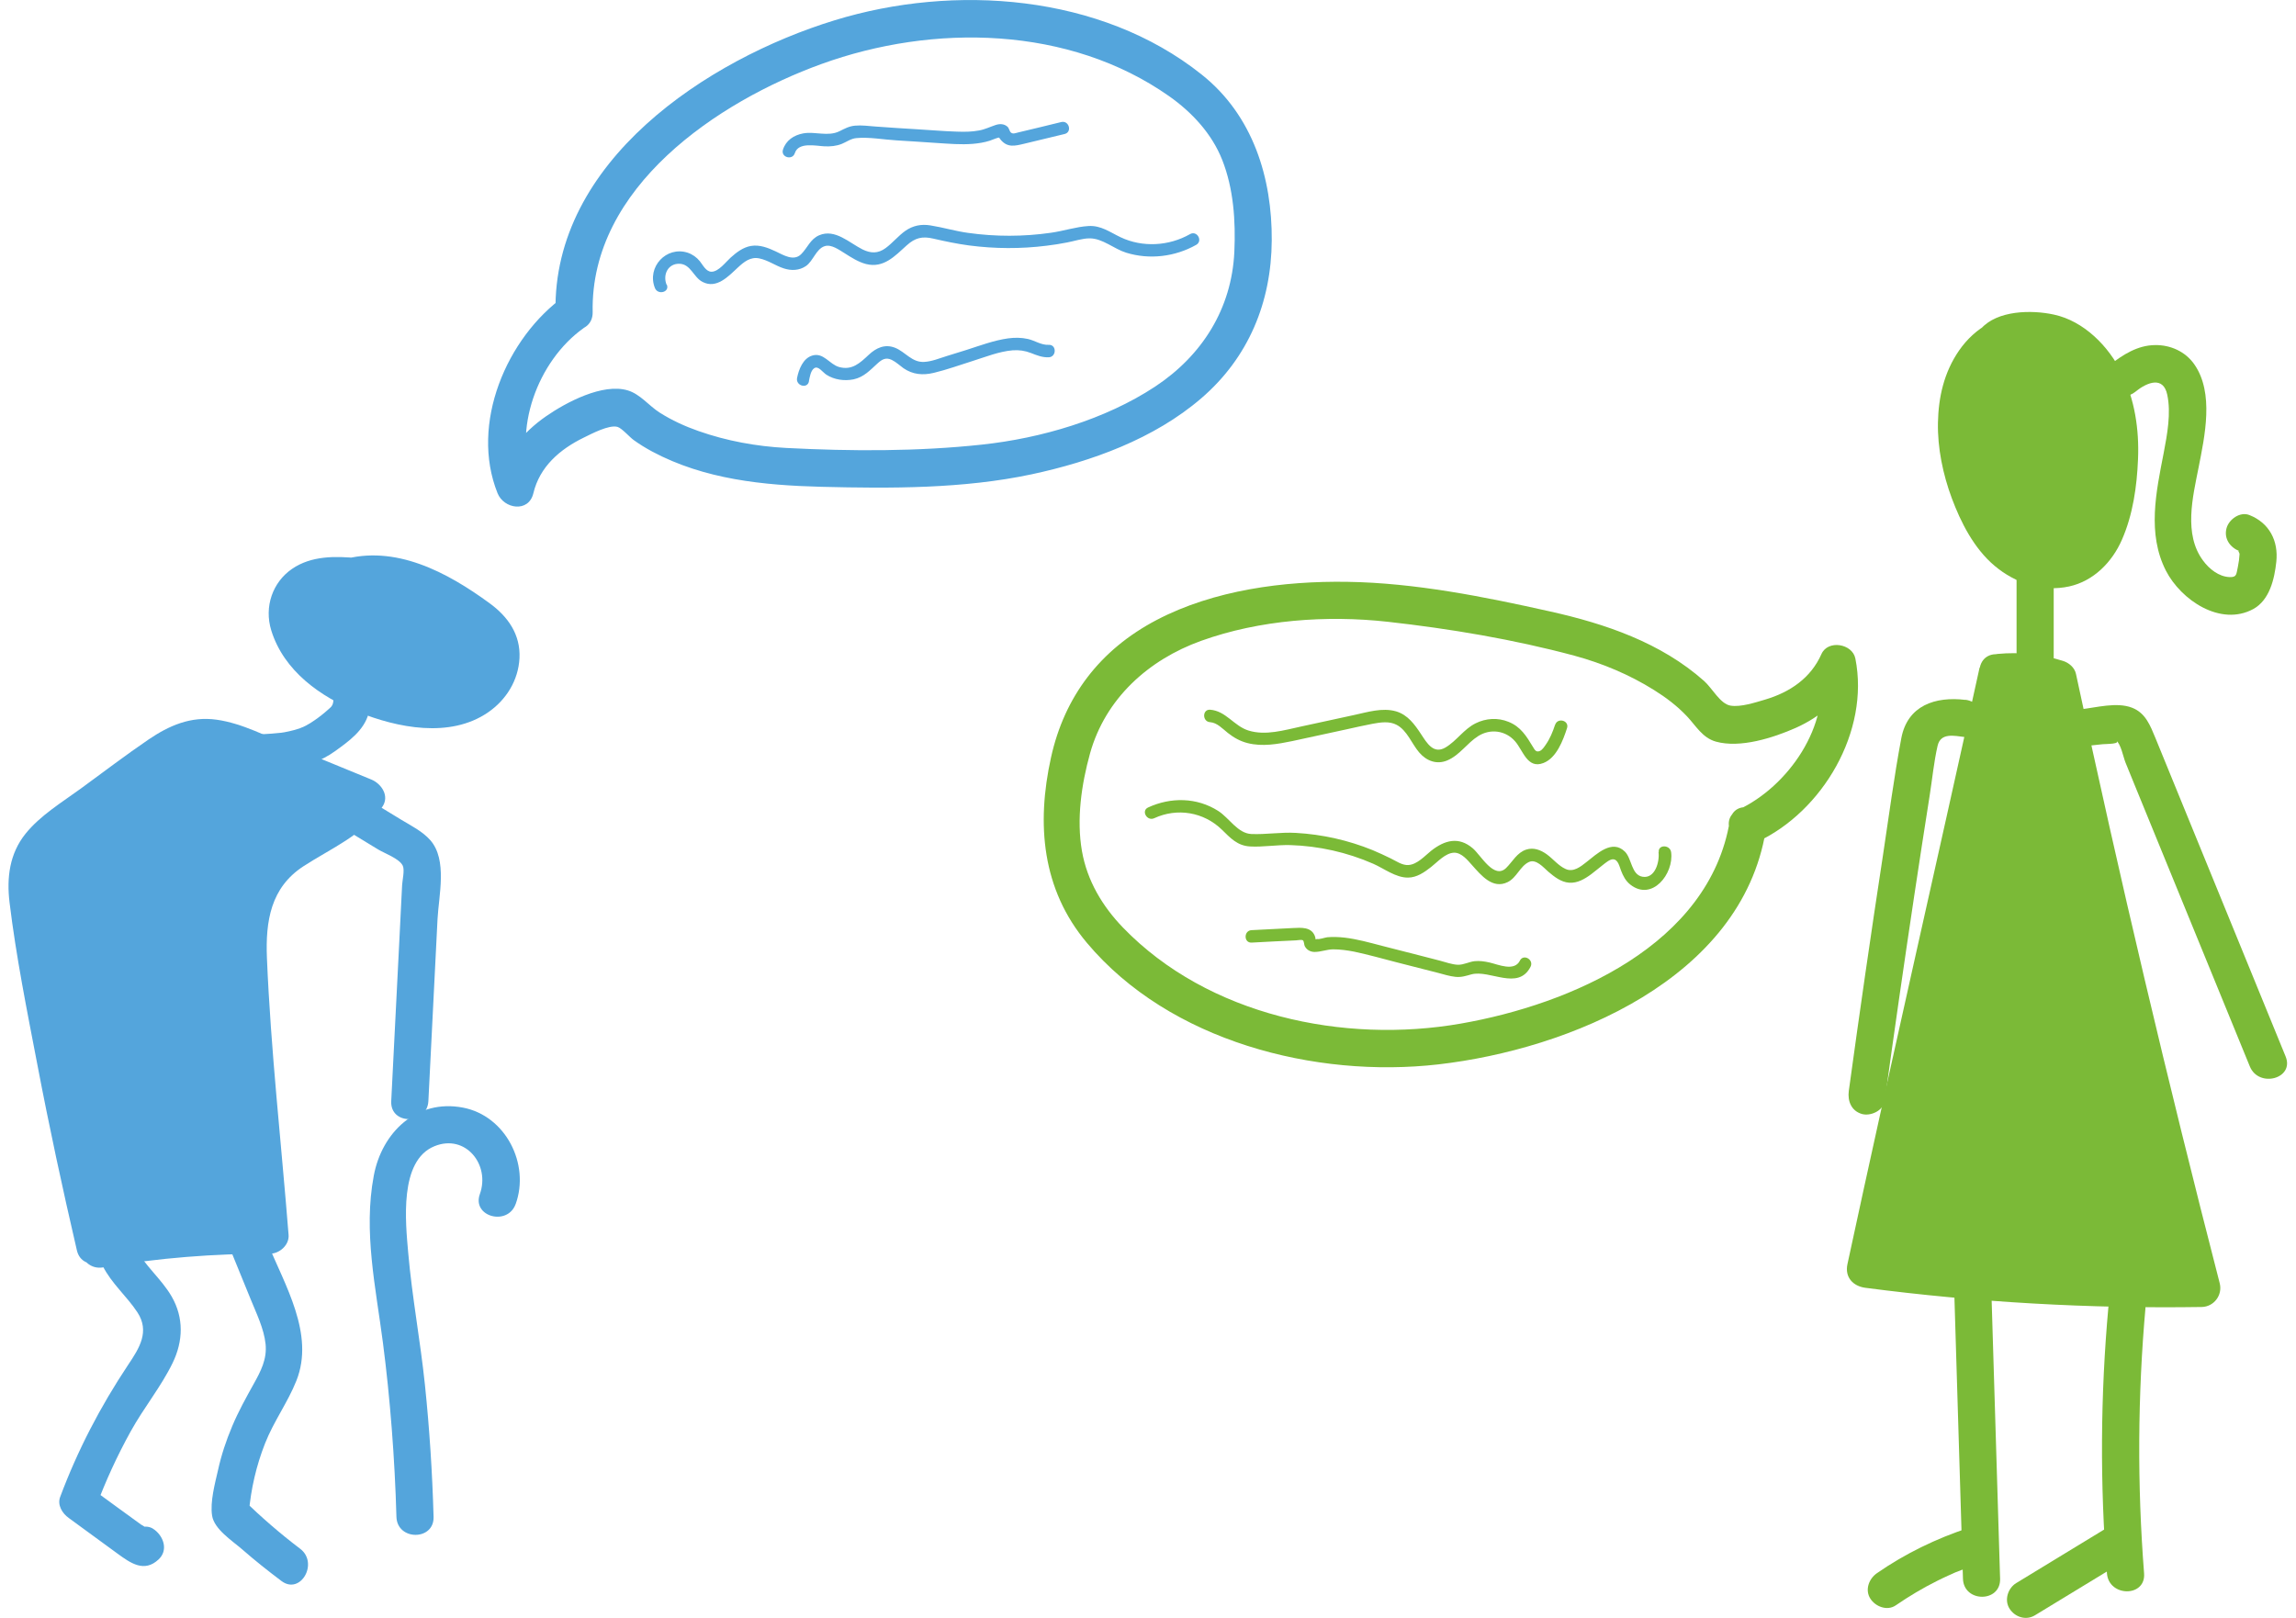 <svg width="254" height="179" viewBox="0 0 254 179" fill="none" xmlns="http://www.w3.org/2000/svg">
<path d="M38.309 63.975C40.747 63.189 43.445 63.506 45.856 64.388C48.266 65.27 50.444 66.689 52.553 68.15C53.334 68.687 54.128 69.252 54.663 70.024C55.799 71.65 55.58 73.992 54.416 75.604C53.252 77.216 51.321 78.126 49.362 78.401C47.403 78.677 45.417 78.346 43.5 77.864C38.953 76.734 34.296 74.378 32.337 70.106C31.858 69.059 31.557 67.86 31.872 66.758C32.269 65.297 33.666 64.292 35.118 63.92C36.57 63.548 38.104 63.685 39.596 63.837" fill="#54A5DC"/>
<path d="M38.857 65.959C42.582 64.857 46.198 66.496 49.321 68.467C50.499 69.211 52.526 70.134 53.156 71.484C53.704 72.655 53.197 74.088 52.293 74.929C49.773 77.313 45.705 76.403 42.747 75.508C39.788 74.612 36.98 73.248 35.145 70.823C34.378 69.817 33.145 67.888 34.2 66.717C35.474 65.297 37.925 65.725 39.583 65.89C40.692 66 41.637 64.87 41.637 63.823C41.637 62.611 40.692 61.867 39.583 61.756C37.104 61.522 34.46 61.467 32.31 62.941C30.16 64.416 29.201 67.13 30.009 69.748C31.392 74.226 35.433 77.092 39.569 78.759C43.966 80.537 49.773 81.708 53.978 78.828C55.991 77.45 57.347 75.287 57.47 72.807C57.593 70.203 56.197 68.232 54.183 66.758C49.499 63.327 43.705 60.199 37.775 61.963C35.241 62.707 36.323 66.703 38.87 65.945L38.857 65.959Z" fill="#54A5DC"/>
<path d="M36.926 73.206C36.665 74.722 36.953 76.169 36.871 77.684C36.885 77.381 36.885 77.602 36.843 77.781C36.802 77.946 36.693 78.153 36.843 77.891C36.816 77.96 36.501 78.36 36.734 78.098C36.624 78.222 36.501 78.332 36.378 78.442C35.83 78.938 35.282 79.365 34.816 79.682C34.515 79.903 34.186 80.096 33.858 80.275C33.858 80.275 33.378 80.509 33.502 80.454C33.652 80.385 33.187 80.564 33.145 80.592C32.776 80.716 32.392 80.826 31.995 80.909C31.817 80.95 31.639 80.978 31.461 81.019C31.461 81.019 30.927 81.102 31.091 81.074C30.968 81.088 30.379 81.143 30.05 81.171C29.68 81.198 29.324 81.226 28.954 81.239C28.119 81.281 27.27 81.336 26.434 81.377C25.366 81.432 24.325 82.287 24.38 83.444C24.421 84.519 25.284 85.58 26.434 85.511C30.091 85.304 33.953 85.359 37.063 83.113C38.569 82.025 40.254 80.84 40.774 78.952C41.007 78.098 41.007 77.188 40.952 76.307C40.925 75.907 40.884 75.507 40.87 75.108C40.87 74.942 40.87 74.777 40.87 74.612C40.87 74.515 40.952 73.854 40.884 74.295C41.062 73.234 40.596 72.021 39.446 71.746C38.446 71.512 37.117 72.049 36.912 73.193L36.926 73.206Z" fill="#54A5DC"/>
<path d="M10.56 137.747C7.711 125.594 5.301 113.331 3.356 100.999C3.041 99.015 2.753 96.906 3.534 95.046C4.301 93.214 5.972 91.96 7.574 90.789C10.505 88.653 13.423 86.531 16.354 84.395C18.203 83.045 20.202 81.653 22.476 81.543C24.174 81.46 25.818 82.122 27.379 82.769C31.776 84.575 36.172 86.379 40.569 88.184C38.035 92.07 32.488 92.924 29.639 96.59C27.146 99.8 27.352 104.306 27.667 108.37C28.42 117.781 29.16 127.192 29.913 136.617C23.544 136.589 17.175 137.113 10.916 138.201" fill="#54A5DC"/>
<path d="M12.532 137.195C10.902 130.251 9.423 123.265 8.081 116.265C7.451 112.986 6.862 109.693 6.3 106.386C5.999 104.622 5.711 102.872 5.424 101.109C5.177 99.538 4.766 97.719 5.287 96.162C5.766 94.743 7.013 93.765 8.149 92.897C9.56 91.836 10.998 90.816 12.423 89.783C14.943 87.95 17.463 85.69 20.257 84.299C23.517 82.687 26.9 84.822 29.94 86.062C33.282 87.44 36.638 88.818 39.98 90.196L38.747 87.165C36.652 90.182 32.529 91.243 29.762 93.531C26.352 96.355 25.338 100.599 25.38 104.884C25.434 109.969 26.092 115.094 26.503 120.165C26.941 125.663 27.379 131.147 27.804 136.644L29.858 134.577C23.298 134.564 16.778 135.142 10.313 136.245C7.711 136.686 8.821 140.668 11.409 140.227C17.518 139.18 23.681 138.697 29.872 138.711C30.913 138.711 32.008 137.76 31.926 136.644C31.118 126.448 29.954 116.21 29.529 105.986C29.365 101.894 29.954 98.201 33.57 95.845C36.706 93.806 40.076 92.456 42.294 89.273C43.13 88.06 42.185 86.696 41.062 86.242C38.131 85.043 35.2 83.83 32.269 82.632C29.598 81.529 26.831 80.027 23.955 79.628C21.079 79.228 18.696 80.289 16.436 81.819C13.888 83.555 11.437 85.429 8.944 87.247C6.848 88.777 4.465 90.21 2.821 92.249C1.055 94.454 0.726 97.099 1.055 99.841C1.781 105.835 2.986 111.815 4.123 117.74C5.438 124.643 6.917 131.505 8.505 138.339C9.108 140.929 13.08 139.827 12.464 137.237L12.532 137.195Z" fill="#54A5DC"/>
<path d="M38.364 91.877L41.829 93.985C42.528 94.412 44.171 94.991 44.554 95.776C44.787 96.245 44.514 97.402 44.486 97.912C44.459 98.546 44.418 99.166 44.39 99.799C44.322 101.274 44.239 102.734 44.171 104.209C43.87 110.078 43.582 115.962 43.281 121.832C43.144 124.491 47.253 124.477 47.39 121.832C47.732 115.121 48.061 108.411 48.403 101.687C48.54 99.069 49.513 95.142 47.609 92.965C46.746 91.987 45.5 91.367 44.404 90.706C43.089 89.906 41.761 89.093 40.446 88.294C38.172 86.916 36.104 90.485 38.377 91.863L38.364 91.877Z" fill="#54A5DC"/>
<path d="M25.612 138.559L27.749 143.795C28.379 145.352 29.201 147.006 29.379 148.701C29.557 150.395 28.831 151.746 28.064 153.124C27.215 154.653 26.379 156.155 25.695 157.781C25.01 159.407 24.489 160.977 24.119 162.658C23.777 164.147 23.229 166.172 23.462 167.688C23.695 169.203 25.695 170.471 26.804 171.436C28.201 172.662 29.653 173.806 31.132 174.922C33.241 176.52 35.296 172.937 33.2 171.353C30.995 169.686 28.913 167.867 26.927 165.952L27.53 167.412C27.749 164.767 28.352 162.162 29.324 159.696C30.297 157.23 31.831 155.177 32.789 152.765C34.844 147.598 31.488 142.169 29.571 137.457C28.584 135.032 24.599 136.093 25.612 138.559Z" fill="#54A5DC"/>
<path d="M11.368 140.075C12.354 142.032 14.025 143.41 15.203 145.201C16.587 147.323 15.422 149.155 14.162 151.029C11.108 155.618 8.588 160.454 6.657 165.621C6.314 166.53 6.903 167.454 7.602 167.95C9.41 169.272 11.217 170.581 13.012 171.904C14.45 172.951 15.957 174.026 17.545 172.538C18.614 171.532 18.12 170.058 17.134 169.286L17.038 169.217C16.148 168.528 14.751 169.093 14.231 169.961C13.601 171.022 14.094 172.111 14.97 172.786L15.066 172.855L14.655 169.603C16.217 169.451 16.532 169.148 15.6 168.68C15.272 168.446 14.943 168.198 14.614 167.963C14.121 167.605 13.628 167.247 13.135 166.889C11.985 166.048 10.834 165.208 9.684 164.367L10.629 166.696C11.697 163.83 12.971 161.06 14.45 158.387C15.929 155.714 17.805 153.454 19.093 150.809C20.271 148.384 20.353 145.807 18.983 143.437C17.833 141.453 15.97 140.02 14.929 137.953C13.738 135.583 10.19 137.664 11.382 140.034L11.368 140.075Z" fill="#54A5DC"/>
<path d="M57.046 133.227C58.648 128.776 55.922 123.444 51.211 122.548C46.102 121.57 42.24 125.29 41.35 130.085C40.185 136.258 41.569 142.445 42.363 148.563C43.157 154.68 43.678 161.391 43.856 167.825C43.938 170.485 48.047 170.485 47.965 167.825C47.828 162.934 47.513 158.056 47.006 153.192C46.499 148.328 45.582 143.478 45.157 138.587C44.87 135.252 44.13 128.418 48.061 126.82C51.499 125.414 54.252 128.873 53.087 132.111C52.183 134.618 56.155 135.693 57.046 133.213V133.227Z" fill="#54A5DC"/>
<path d="M220.964 74.433C216.266 95.873 210.966 118.966 206.35 140.419C218.677 142.045 231.127 142.762 243.563 142.541C237.783 120.192 232.483 97.705 227.662 75.122C225.525 74.391 223.21 74.157 220.978 74.433" fill="#7BBA37"/>
<path d="M218.992 73.882C214.171 95.886 209.117 117.836 204.378 139.868C204.063 141.315 204.994 142.307 206.364 142.486C218.704 144.098 231.141 144.801 243.577 144.608C244.919 144.58 245.892 143.299 245.563 141.99C239.797 119.627 234.482 97.154 229.661 74.571C229.511 73.854 228.881 73.331 228.223 73.124C225.867 72.38 223.443 72.118 220.992 72.352C218.389 72.614 218.362 76.748 220.992 76.486C223.114 76.279 225.1 76.458 227.141 77.106L225.703 75.659C230.524 98.243 235.838 120.716 241.605 143.079L243.591 140.461C231.154 140.654 218.718 139.951 206.377 138.339L208.363 140.957C213.102 118.938 218.17 96.975 222.978 74.97C223.539 72.38 219.581 71.264 219.019 73.868L218.992 73.882Z" fill="#7BBA37"/>
<path d="M216.198 143.079C216.513 153.606 216.841 164.133 217.157 174.674C217.239 177.333 221.348 177.333 221.265 174.674C220.95 164.147 220.622 153.62 220.307 143.079C220.224 140.42 216.116 140.42 216.198 143.079Z" fill="#7BBA37"/>
<path d="M233.25 144.567C232.359 154.377 232.305 164.243 233.085 174.081C233.291 176.713 237.4 176.74 237.194 174.081C236.427 164.257 236.482 154.391 237.359 144.567C237.592 141.921 233.483 141.935 233.25 144.567Z" fill="#7BBA37"/>
<path d="M217.814 169.038C214.212 170.223 210.774 171.89 207.651 174.053C206.761 174.66 206.282 175.9 206.912 176.878C207.473 177.76 208.774 178.27 209.719 177.622C211.185 176.616 212.705 175.707 214.308 174.908C214.719 174.701 215.129 174.508 215.554 174.315C215.705 174.246 215.869 174.177 216.02 174.108C216.239 174.012 216.225 174.012 216.006 174.108C216.116 174.067 216.211 174.026 216.321 173.971C217.17 173.626 218.033 173.309 218.896 173.02C219.909 172.689 220.69 171.573 220.334 170.471C220.005 169.451 218.896 168.666 217.8 169.024L217.814 169.038Z" fill="#7BBA37"/>
<path d="M232.825 169.203C229.565 171.187 226.306 173.172 223.046 175.156C222.128 175.721 221.704 177.03 222.306 177.98C222.909 178.931 224.128 179.317 225.114 178.724C228.374 176.74 231.634 174.756 234.893 172.772C235.811 172.207 236.236 170.898 235.633 169.947C235.03 168.997 233.811 168.611 232.825 169.203Z" fill="#7BBA37"/>
<path d="M223.087 63.01C223.087 66.662 223.087 70.327 223.087 73.978C223.087 75.053 224.032 76.1 225.141 76.045C226.251 75.99 227.196 75.136 227.196 73.978C227.196 70.327 227.196 66.662 227.196 63.01C227.196 61.936 226.251 60.888 225.141 60.944C224.032 60.999 223.087 61.853 223.087 63.01Z" fill="#7BBA37"/>
<path d="M223.95 37.451C222.115 36.583 219.951 37.878 218.732 39.504C215.568 43.692 216.061 49.659 217.896 54.578C218.841 57.099 220.142 59.593 222.252 61.26C224.361 62.928 227.388 63.617 229.785 62.39C232.579 60.943 233.647 57.499 234.113 54.371C234.537 51.532 234.688 48.625 234.113 45.814C233.537 43.003 232.195 40.289 229.99 38.47C228.798 37.492 227.347 36.762 225.813 36.679C224.279 36.596 221.498 36.583 220.567 37.823" fill="#7BBA37"/>
<path d="M224.498 35.453C221.471 34.254 218.417 36.334 216.732 38.773C215.047 41.212 214.445 43.968 214.39 46.765C214.335 49.562 214.938 52.483 215.924 55.129C216.91 57.774 218.362 60.668 220.649 62.597C222.936 64.526 225.95 65.532 228.908 64.884C231.606 64.292 233.661 62.197 234.743 59.717C235.962 56.934 236.4 53.82 236.523 50.802C236.66 47.537 236.167 44.23 234.729 41.281C233.291 38.332 230.552 35.522 227.21 34.805C224.744 34.268 220.95 34.323 219.143 36.376C217.335 38.429 220.293 41.295 222.046 39.297C222.813 38.429 225.087 38.622 226.114 38.801C228.182 39.145 229.812 40.909 230.798 42.659C232.99 46.531 232.77 51.643 231.743 55.845C231.332 57.513 230.689 59.345 229.209 60.351C227.73 61.357 225.73 61.012 224.251 60.144C220.8 58.119 219.197 53.158 218.663 49.41C218.348 47.206 218.43 44.864 219.252 42.769C219.868 41.198 221.443 38.677 223.416 39.462C224.443 39.876 225.676 39.021 225.95 38.016C226.265 36.844 225.552 35.88 224.511 35.466L224.498 35.453Z" fill="#7BBA37"/>
<path d="M236.29 43.293C237.578 42.273 239.317 41.612 239.756 43.665C240.194 45.718 239.756 48.047 239.358 50.141C238.523 54.426 237.523 59.042 239.605 63.134C241.262 66.372 245.631 69.349 249.261 67.392C251.082 66.4 251.617 64.057 251.822 62.156C252.069 59.827 251.041 57.857 248.85 56.989C247.823 56.576 246.59 57.444 246.316 58.436C246.001 59.607 246.713 60.571 247.754 60.985C247.467 60.874 247.768 61.123 247.754 61.329C247.727 61.798 247.672 62.211 247.576 62.68C247.384 63.506 247.494 63.878 246.659 63.851C245.467 63.809 244.399 62.955 243.714 62.018C241.55 59.111 242.577 54.991 243.221 51.739C243.906 48.253 244.96 43.486 242.755 40.317C241.769 38.897 240.112 38.153 238.413 38.181C236.482 38.195 234.852 39.242 233.387 40.386C232.51 41.075 232.675 42.59 233.387 43.307C234.25 44.175 235.414 43.996 236.29 43.307V43.293Z" fill="#7BBA37"/>
<path d="M230.141 82.604L232.606 82.342C233.017 82.301 234.702 82.342 234.085 81.901C234.633 82.314 234.88 83.72 235.126 84.34C235.469 85.18 235.811 86.021 236.153 86.861C237.564 90.32 238.989 93.778 240.399 97.237C243.234 104.154 246.056 111.071 248.891 117.988C249.877 120.413 253.863 119.352 252.849 116.885C249.631 109.018 246.426 101.164 243.207 93.296C241.618 89.424 240.043 85.539 238.454 81.667C237.879 80.275 237.359 78.883 235.866 78.305C234.167 77.643 231.908 78.291 230.154 78.484C227.552 78.76 227.525 82.907 230.154 82.618L230.141 82.604Z" fill="#7BBA37"/>
<path d="M217.417 77.436C214.102 77.037 211.021 78.043 210.336 81.68C209.528 85.966 208.966 90.306 208.309 94.619C206.98 103.299 205.72 112.007 204.528 120.702C204.378 121.818 204.802 122.906 205.967 123.251C206.925 123.526 208.336 122.906 208.5 121.804C209.541 114.212 210.637 106.634 211.774 99.055C212.322 95.376 212.897 91.711 213.472 88.032C213.76 86.213 213.938 84.312 214.349 82.521C214.691 81.033 216.17 81.405 217.417 81.556C220.033 81.873 220.019 77.726 217.417 77.423V77.436Z" fill="#7BBA37"/>
<path d="M65.565 34.53C65.291 20.723 79.385 11.243 90.876 7.082C103.244 2.604 118.269 2.852 129.349 10.651C131.869 12.428 134.06 14.785 135.211 17.692C136.471 20.889 136.704 24.444 136.553 27.847C136.266 34.158 132.978 39.352 127.774 42.783C122.254 46.421 115.173 48.488 108.654 49.19C101.518 49.962 94.135 49.934 86.972 49.562C83.658 49.383 80.398 48.791 77.261 47.688C75.769 47.165 74.317 46.503 72.975 45.649C71.783 44.891 70.824 43.61 69.455 43.197C66.688 42.356 62.62 44.519 60.401 46.062C57.799 47.867 55.786 50.334 55.046 53.475H59.004C56.635 47.592 59.497 39.917 64.538 36.321C66.674 34.791 64.62 31.209 62.469 32.752C56.046 37.327 51.964 46.903 55.046 54.578C55.745 56.314 58.484 56.755 59.004 54.578C59.703 51.629 61.949 49.7 64.579 48.419C65.4 48.019 67.386 46.958 68.318 47.234C68.811 47.385 69.674 48.391 70.112 48.694C70.756 49.163 71.441 49.576 72.153 49.962C77.933 53.048 84.438 53.696 90.876 53.861C98.546 54.054 106.572 54.082 114.105 52.483C120.748 51.064 127.678 48.556 132.896 44.065C138.115 39.573 140.648 33.455 140.69 26.593C140.731 19.731 138.649 12.773 132.91 8.226C121.747 -0.661 105.558 -1.819 92.328 2.246C78.22 6.573 61.127 17.857 61.456 34.53C61.511 37.189 65.62 37.189 65.565 34.53Z" fill="#54A5DC"/>
<path d="M87.931 16.948C88.314 15.68 90.287 16.149 91.218 16.19C91.876 16.218 92.519 16.163 93.136 15.915C93.67 15.694 94.135 15.336 94.724 15.281C96.149 15.143 97.724 15.446 99.162 15.529C100.6 15.611 102.12 15.722 103.613 15.818C104.942 15.901 106.298 16.025 107.626 15.915C108.256 15.86 108.887 15.763 109.489 15.57C109.722 15.501 109.955 15.377 110.188 15.308C110.653 15.171 110.462 15.184 110.722 15.487C111.475 16.355 112.27 16.149 113.31 15.901C114.803 15.543 116.283 15.184 117.775 14.826C118.638 14.619 118.269 13.297 117.406 13.503C115.817 13.889 114.214 14.289 112.612 14.661C112.365 14.716 112.064 14.867 111.831 14.661C111.667 14.509 111.639 14.178 111.448 14.013C111.064 13.682 110.585 13.682 110.133 13.834C109.503 14.041 108.941 14.33 108.284 14.44C107.489 14.592 106.681 14.592 105.873 14.564C104.394 14.523 102.929 14.385 101.463 14.303C99.998 14.22 98.395 14.11 96.847 13.999C96.108 13.944 95.327 13.834 94.588 13.903C93.944 13.958 93.437 14.234 92.862 14.523C91.588 15.143 90.205 14.523 88.862 14.757C87.821 14.95 86.945 15.529 86.616 16.562C86.356 17.416 87.684 17.775 87.931 16.934V16.948Z" fill="#54A5DC"/>
<path d="M73.742 31.498C73.303 30.423 73.879 29.156 75.152 29.183C76.426 29.211 76.714 30.685 77.727 31.195C79.275 31.994 80.576 30.575 81.617 29.61C82.302 28.977 83.014 28.384 84 28.591C84.986 28.797 85.767 29.39 86.698 29.693C87.534 29.969 88.424 29.941 89.164 29.431C89.958 28.88 90.287 27.544 91.218 27.241C91.972 26.992 92.834 27.654 93.451 28.026C94.19 28.494 94.957 28.99 95.806 29.211C97.751 29.707 98.998 28.329 100.313 27.144C101.23 26.317 102.025 26.111 103.244 26.4C104.558 26.703 105.873 26.979 107.216 27.158C110.064 27.53 112.941 27.544 115.789 27.185C116.543 27.089 117.31 26.979 118.049 26.827C118.871 26.676 119.72 26.372 120.556 26.372C121.98 26.372 123.24 27.544 124.583 27.957C127.158 28.756 129.993 28.412 132.335 27.089C133.102 26.648 132.417 25.463 131.65 25.904C129.322 27.227 126.404 27.406 123.966 26.248C122.775 25.683 121.802 24.926 120.419 25.008C119.036 25.091 117.652 25.559 116.269 25.752C113.242 26.193 110.119 26.193 107.092 25.766C105.682 25.573 104.326 25.16 102.929 24.939C101.915 24.774 100.997 24.953 100.148 25.546C99.354 26.111 98.751 26.882 97.957 27.461C97.121 28.067 96.327 28.04 95.423 27.599C93.957 26.869 92.382 25.284 90.629 26.028C89.629 26.455 89.342 27.42 88.616 28.136C87.794 28.935 86.671 28.219 85.822 27.819C84.973 27.42 84.041 27.048 83.069 27.213C82.192 27.364 81.466 27.93 80.823 28.508C80.288 28.99 79.494 30.065 78.713 30.065C78.111 30.065 77.755 29.321 77.426 28.908C77.07 28.467 76.604 28.136 76.07 27.957C73.714 27.199 71.523 29.555 72.454 31.87C72.783 32.683 74.111 32.325 73.769 31.498H73.742Z" fill="#54A5DC"/>
<path d="M89.492 42.149C89.575 41.736 89.684 41.006 90.068 40.744C90.52 40.427 91.013 41.199 91.424 41.46C92.3 42.025 93.423 42.177 94.437 41.97C95.574 41.722 96.245 40.964 97.067 40.22C97.56 39.766 97.998 39.504 98.655 39.821C99.135 40.055 99.532 40.441 99.956 40.744C100.984 41.447 102.093 41.543 103.298 41.254C104.75 40.909 106.175 40.386 107.585 39.945C108.996 39.504 110.516 38.884 112.023 38.76C112.735 38.705 113.393 38.801 114.064 39.063C114.735 39.325 115.31 39.559 116.022 39.531C116.899 39.49 116.899 38.112 116.022 38.154C115.187 38.195 114.502 37.685 113.721 37.506C112.995 37.341 112.256 37.341 111.53 37.437C109.955 37.657 108.421 38.236 106.914 38.718C106.188 38.939 105.462 39.173 104.736 39.394C103.928 39.642 103.093 40 102.244 40.041C100.874 40.124 100.162 38.925 98.998 38.47C97.888 38.043 96.93 38.484 96.108 39.256C95.135 40.165 94.259 41.006 92.821 40.606C91.752 40.303 91.109 38.967 89.862 39.339C88.835 39.642 88.369 40.868 88.177 41.819C88.013 42.687 89.328 43.059 89.492 42.191V42.149Z" fill="#54A5DC"/>
<path d="M191.366 90.802C189.106 104.526 173.766 111.126 161.631 113.248C148.661 115.521 133.663 112.38 124.24 102.638C121.953 100.268 120.268 97.444 119.693 94.164C119.077 90.637 119.638 86.793 120.583 83.376C122.282 77.285 127.048 73 132.869 70.906C139.347 68.577 146.757 68.04 153.55 68.798C160.344 69.555 167.452 70.74 174.164 72.545C177.259 73.386 180.258 74.64 182.984 76.348C184.313 77.175 185.545 78.112 186.627 79.256C187.627 80.317 188.326 81.626 189.819 82.053C192.517 82.811 196.187 81.626 198.653 80.537C201.406 79.311 203.816 77.272 205.049 74.461L201.296 73.965C202.556 80.262 197.804 87.027 192.311 89.59C189.914 90.706 191.996 94.275 194.379 93.159C201.639 89.783 206.857 80.909 205.254 72.862C204.926 71.209 202.214 70.754 201.502 72.366C200.324 75.026 198.023 76.583 195.297 77.396C194.215 77.713 192.571 78.264 191.435 78.071C190.298 77.878 189.408 76.128 188.517 75.343C183.737 71.099 177.601 69.018 171.493 67.654C164.22 66.028 156.523 64.485 149.058 64.375C142.018 64.264 134.28 65.284 127.966 68.591C121.652 71.898 117.748 77.106 116.269 83.817C114.639 91.188 115.269 98.408 120.241 104.319C129.39 115.218 145.497 119.324 159.111 117.767C173.629 116.1 192.64 108.315 195.338 91.905C195.763 89.3 191.804 88.184 191.38 90.802H191.366Z" fill="#7BBA37"/>
<path d="M168.137 106.303C167.507 107.516 165.754 106.717 164.795 106.496C164.247 106.372 163.699 106.289 163.138 106.345C162.508 106.414 161.919 106.758 161.289 106.744C160.618 106.717 159.933 106.455 159.289 106.289C158.591 106.11 157.906 105.931 157.207 105.752C155.769 105.38 154.331 105.022 152.893 104.65C151.455 104.278 150.154 103.906 148.743 103.74C148.113 103.672 147.469 103.644 146.839 103.699C146.579 103.727 145.935 103.961 145.716 103.892L145.538 103.933C145.538 103.796 145.497 103.658 145.442 103.52C145.031 102.542 143.936 102.638 143.045 102.679C141.511 102.762 139.991 102.831 138.457 102.914C137.58 102.955 137.58 104.333 138.457 104.292C140.101 104.209 141.73 104.112 143.374 104.044C143.552 104.044 143.99 103.933 144.141 104.044C144.264 104.14 144.264 104.512 144.333 104.664C144.538 105.091 144.963 105.325 145.428 105.325C146.113 105.325 146.771 105.049 147.469 105.036C148.264 105.036 149.058 105.146 149.825 105.297C151.373 105.628 152.907 106.055 154.441 106.455C155.975 106.854 157.536 107.24 159.084 107.64C159.714 107.805 160.358 108.012 161.015 108.081C161.672 108.15 162.179 107.971 162.782 107.805C164.823 107.268 167.932 109.638 169.315 106.978C169.726 106.193 168.548 105.49 168.137 106.289V106.303Z" fill="#7BBA37"/>
<path d="M183.477 94.275C183.614 95.322 183.107 97.251 181.697 97.003C180.464 96.782 180.532 95.005 179.765 94.233C178.341 92.814 176.643 94.495 175.492 95.391C174.848 95.901 174.054 96.534 173.205 96.149C172.397 95.79 171.808 95.019 171.096 94.509C170.438 94.04 169.657 93.737 168.849 93.999C167.822 94.33 167.343 95.322 166.617 96.038C165.275 97.334 163.836 94.633 162.932 93.861C161.371 92.525 159.823 92.952 158.317 94.137C157.618 94.702 156.783 95.639 155.824 95.708C155.126 95.763 154.454 95.267 153.852 94.977C153.194 94.647 152.537 94.357 151.866 94.068C149.168 92.966 146.278 92.318 143.36 92.153C141.703 92.056 140.06 92.346 138.43 92.277C136.923 92.208 135.978 90.499 134.773 89.728C132.403 88.212 129.513 88.184 127.007 89.342C126.212 89.714 126.897 90.899 127.692 90.527C130.225 89.356 133.157 89.838 135.17 91.794C136.129 92.731 136.882 93.572 138.293 93.655C139.703 93.737 141.265 93.462 142.758 93.503C145.894 93.6 149.031 94.302 151.921 95.57C153.112 96.094 154.413 97.113 155.756 97.099C156.742 97.099 157.577 96.507 158.317 95.928C159.056 95.349 159.906 94.371 160.864 94.344C161.686 94.33 162.357 95.17 162.85 95.722C163.85 96.838 165.124 98.422 166.795 97.595C167.795 97.099 168.165 95.832 169.137 95.377C169.931 95.005 170.739 95.969 171.274 96.438C171.945 97.003 172.671 97.595 173.588 97.664C174.506 97.733 175.314 97.251 176.026 96.727C176.478 96.397 176.889 96.025 177.327 95.694C177.601 95.487 178.081 95.06 178.451 95.074C179.012 95.088 179.163 95.901 179.327 96.314C179.56 96.92 179.834 97.458 180.354 97.871C182.765 99.772 185.189 96.672 184.874 94.302C184.765 93.434 183.395 93.42 183.504 94.302L183.477 94.275Z" fill="#7BBA37"/>
<path d="M172.027 80.207C171.78 80.964 171.465 81.736 171 82.397C170.849 82.618 170.616 82.976 170.356 83.086C169.945 83.265 169.794 82.99 169.589 82.645C168.863 81.447 168.233 80.399 166.877 79.862C165.699 79.38 164.384 79.463 163.247 80.027C161.933 80.675 161.138 81.984 159.892 82.714C158.577 83.472 157.851 82.204 157.207 81.226C156.495 80.151 155.742 79.091 154.441 78.705C152.92 78.264 151.249 78.801 149.77 79.118C147.839 79.531 145.908 79.959 143.99 80.372C142.073 80.785 140.005 81.419 138.115 80.827C136.512 80.331 135.622 78.65 133.869 78.525C132.992 78.47 132.992 79.848 133.869 79.903C134.649 79.959 135.252 80.634 135.827 81.088C136.485 81.612 137.197 82.012 138.019 82.218C139.649 82.632 141.347 82.329 142.949 81.998C144.963 81.571 146.976 81.13 148.99 80.689C149.935 80.482 150.88 80.262 151.838 80.082C152.715 79.917 153.715 79.766 154.523 80.207C155.66 80.813 156.18 82.287 156.988 83.238C157.796 84.189 158.933 84.629 160.111 84.133C161.481 83.555 162.302 82.218 163.521 81.447C164.864 80.592 166.548 80.813 167.603 82.012C168.493 83.017 168.959 85.112 170.739 84.423C172.191 83.872 172.917 81.915 173.355 80.565C173.629 79.724 172.315 79.352 172.041 80.193L172.027 80.207Z" fill="#7BBA37"/>
</svg>
